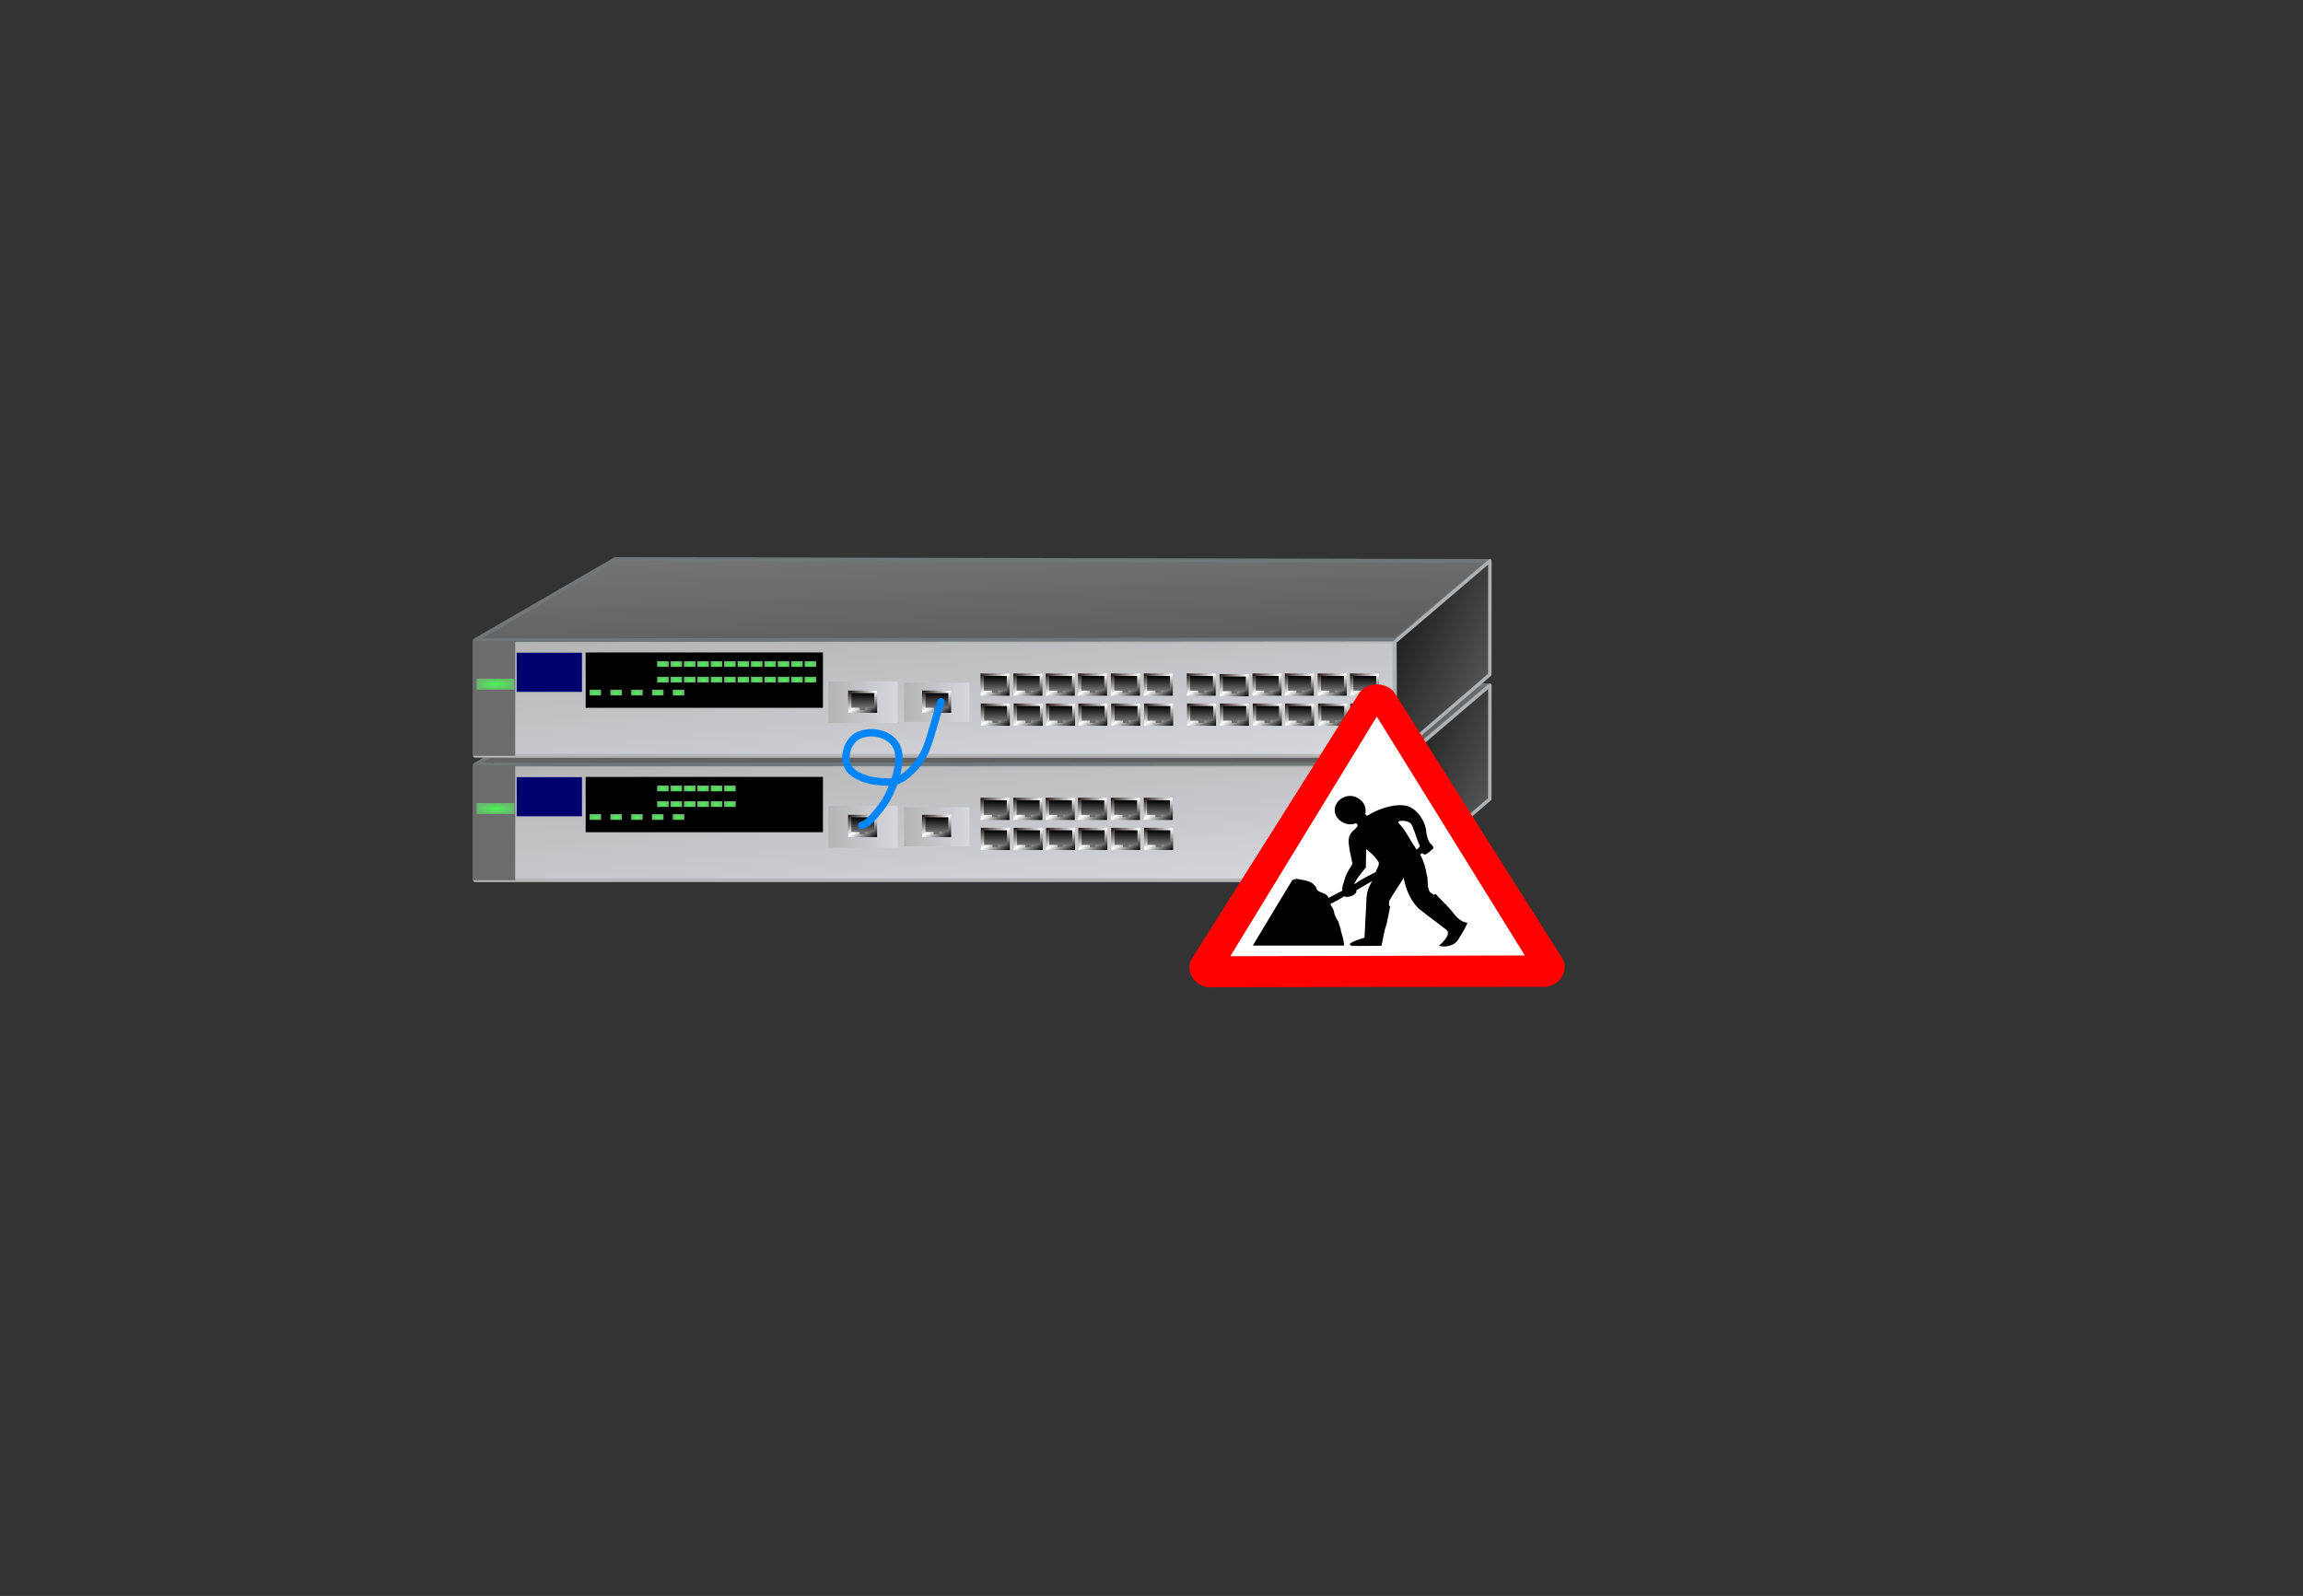 <?xml version="1.0"?><svg width="311.811" height="216.142" xmlns="http://www.w3.org/2000/svg" xmlns:xlink="http://www.w3.org/1999/xlink">
 <rect width="100%" height="100%" fill="#333333" stroke="none"/>
 <title>cisco_3750_stack_service_warning2_ring</title>
 <defs>
  <radialGradient xlink:href="#linearGradient14160" r="2.007" id="radialGradient36039" gradientUnits="userSpaceOnUse" gradientTransform="matrix(1.27, 0, 0, 0.371, 151.039, 55.578)" fy="99.988" fx="-66.099" cy="99.988" cx="-66.099"/>
  <linearGradient y2="0.008" y1="0.847" xlink:href="#linearGradient11442" x2="1.024" x1="1.011" id="linearGradient36037"/>
  <linearGradient y2="1.009" y1="-0.001" xlink:href="#linearGradient10810" x2="0.985" x1="-0.011" id="linearGradient36035"/>
  <linearGradient y2="0.5" y1="0.5" xlink:href="#linearGradient12759" x2="1" x1="0" id="linearGradient36033"/>
  <linearGradient y2="0.008" y1="0.847" xlink:href="#linearGradient11442" x2="1.024" x1="1.011" id="linearGradient36031"/>
  <linearGradient y2="1.009" y1="-0.001" xlink:href="#linearGradient10810" x2="0.985" x1="-0.011" id="linearGradient36029"/>
  <linearGradient y2="0.5" y1="0.5" xlink:href="#linearGradient12759" x2="1" x1="0" id="linearGradient36027"/>
  <radialGradient xlink:href="#linearGradient14160" r="2.007" id="radialGradient36025" gradientUnits="userSpaceOnUse" gradientTransform="matrix(0.389, 0, 0, 0.195, 109.151, 74.336)" fy="99.988" fx="-66.099" cy="99.988" cx="-66.099"/>
  <radialGradient xlink:href="#linearGradient14160" r="2.007" id="radialGradient36023" gradientUnits="userSpaceOnUse" gradientTransform="matrix(0.389, 0, 0, 0.195, 111.966, 74.336)" fy="99.988" fx="-66.099" cy="99.988" cx="-66.099"/>
  <radialGradient xlink:href="#linearGradient14160" r="2.007" id="radialGradient36021" gradientUnits="userSpaceOnUse" gradientTransform="matrix(0.389, 0, 0, 0.195, 117.597, 74.336)" fy="99.988" fx="-66.099" cy="99.988" cx="-66.099"/>
  <radialGradient xlink:href="#linearGradient14160" r="2.007" id="radialGradient36019" gradientUnits="userSpaceOnUse" gradientTransform="matrix(0.389, 0, 0, 0.195, 114.781, 74.336)" fy="99.988" fx="-66.099" cy="99.988" cx="-66.099"/>
  <radialGradient xlink:href="#linearGradient14160" r="2.007" id="radialGradient36017" gradientUnits="userSpaceOnUse" gradientTransform="matrix(0.389, 0, 0, 0.195, 106.336, 74.336)" fy="99.988" fx="-66.099" cy="99.988" cx="-66.099"/>
  <radialGradient xlink:href="#linearGradient14160" r="2.007" id="radialGradient36015" gradientUnits="userSpaceOnUse" gradientTransform="matrix(0.389, 0, 0, 0.195, 122.743, 72.586)" fy="99.988" fx="-66.099" cy="99.988" cx="-66.099"/>
  <radialGradient xlink:href="#linearGradient14160" r="2.007" id="radialGradient36013" gradientUnits="userSpaceOnUse" gradientTransform="matrix(0.389, 0, 0, 0.195, 120.928, 72.586)" fy="99.988" fx="-66.099" cy="99.988" cx="-66.099"/>
  <radialGradient xlink:href="#linearGradient14160" r="2.007" id="radialGradient36011" gradientUnits="userSpaceOnUse" gradientTransform="matrix(0.389, 0, 0, 0.195, 124.558, 72.586)" fy="99.988" fx="-66.099" cy="99.988" cx="-66.099"/>
  <radialGradient xlink:href="#linearGradient14160" r="2.007" id="radialGradient36009" gradientUnits="userSpaceOnUse" gradientTransform="matrix(0.389, 0, 0, 0.195, 126.374, 72.586)" fy="99.988" fx="-66.099" cy="99.988" cx="-66.099"/>
  <radialGradient xlink:href="#linearGradient14160" r="2.007" id="radialGradient36007" gradientUnits="userSpaceOnUse" gradientTransform="matrix(0.389, 0, 0, 0.195, 115.483, 72.586)" fy="99.988" fx="-66.099" cy="99.988" cx="-66.099"/>
  <radialGradient xlink:href="#linearGradient14160" r="2.007" id="radialGradient36005" gradientUnits="userSpaceOnUse" gradientTransform="matrix(0.389, 0, 0, 0.195, 130.004, 72.586)" fy="99.988" fx="-66.099" cy="99.988" cx="-66.099"/>
  <radialGradient xlink:href="#linearGradient14160" r="2.007" id="radialGradient36003" gradientUnits="userSpaceOnUse" gradientTransform="matrix(0.389, 0, 0, 0.195, 119.113, 72.586)" fy="99.988" fx="-66.099" cy="99.988" cx="-66.099"/>
  <radialGradient xlink:href="#linearGradient14160" r="2.007" id="radialGradient36001" gradientUnits="userSpaceOnUse" gradientTransform="matrix(0.389, 0, 0, 0.195, 131.819, 72.586)" fy="99.988" fx="-66.099" cy="99.988" cx="-66.099"/>
  <radialGradient xlink:href="#linearGradient14160" r="2.007" id="radialGradient35999" gradientUnits="userSpaceOnUse" gradientTransform="matrix(0.389, 0, 0, 0.195, 135.45, 72.586)" fy="99.988" fx="-66.099" cy="99.988" cx="-66.099"/>
  <radialGradient xlink:href="#linearGradient14160" r="2.007" id="radialGradient35997" gradientUnits="userSpaceOnUse" gradientTransform="matrix(0.389, 0, 0, 0.195, 133.635, 72.586)" fy="99.988" fx="-66.099" cy="99.988" cx="-66.099"/>
  <radialGradient xlink:href="#linearGradient14160" r="2.007" id="radialGradient35995" gradientUnits="userSpaceOnUse" gradientTransform="matrix(0.389, 0, 0, 0.195, 128.189, 72.586)" fy="99.988" fx="-66.099" cy="99.988" cx="-66.099"/>
  <radialGradient xlink:href="#linearGradient14160" r="2.007" id="radialGradient35993" gradientUnits="userSpaceOnUse" gradientTransform="matrix(0.389, 0, 0, 0.195, 117.298, 72.586)" fy="99.988" fx="-66.099" cy="99.988" cx="-66.099"/>
  <linearGradient y2="0.85" y1="0.087" xlink:href="#linearGradient41493" x2="0.97" x1="0.125" id="linearGradient35991"/>
  <linearGradient y2="0.919" y1="-0.622" xlink:href="#linearGradient21825" x2="0.815" x1="0.007" id="linearGradient35989"/>
  <radialGradient xlink:href="#linearGradient14160" r="2.007" id="radialGradient35987" gradientUnits="userSpaceOnUse" gradientTransform="matrix(0.389, 0, 0, 0.195, 122.738, 70.47)" fy="99.988" fx="-66.099" cy="99.988" cx="-66.099"/>
  <radialGradient xlink:href="#linearGradient14160" r="2.007" id="radialGradient35985" gradientUnits="userSpaceOnUse" gradientTransform="matrix(0.389, 0, 0, 0.195, 120.923, 70.47)" fy="99.988" fx="-66.099" cy="99.988" cx="-66.099"/>
  <radialGradient xlink:href="#linearGradient14160" r="2.007" id="radialGradient35983" gradientUnits="userSpaceOnUse" gradientTransform="matrix(0.389, 0, 0, 0.195, 124.553, 70.47)" fy="99.988" fx="-66.099" cy="99.988" cx="-66.099"/>
  <radialGradient xlink:href="#linearGradient14160" r="2.007" id="radialGradient35981" gradientUnits="userSpaceOnUse" gradientTransform="matrix(0.389, 0, 0, 0.195, 126.369, 70.47)" fy="99.988" fx="-66.099" cy="99.988" cx="-66.099"/>
  <radialGradient xlink:href="#linearGradient14160" r="2.007" id="radialGradient35979" gradientUnits="userSpaceOnUse" gradientTransform="matrix(0.389, 0, 0, 0.195, 115.477, 70.47)" fy="99.988" fx="-66.099" cy="99.988" cx="-66.099"/>
  <radialGradient xlink:href="#linearGradient14160" r="2.007" id="radialGradient35977" gradientUnits="userSpaceOnUse" gradientTransform="matrix(0.389, 0, 0, 0.195, 129.999, 70.47)" fy="99.988" fx="-66.099" cy="99.988" cx="-66.099"/>
  <radialGradient xlink:href="#linearGradient14160" r="2.007" id="radialGradient35975" gradientUnits="userSpaceOnUse" gradientTransform="matrix(0.389, 0, 0, 0.195, 119.108, 70.47)" fy="99.988" fx="-66.099" cy="99.988" cx="-66.099"/>
  <radialGradient xlink:href="#linearGradient14160" r="2.007" id="radialGradient35973" gradientUnits="userSpaceOnUse" gradientTransform="matrix(0.389, 0, 0, 0.195, 131.814, 70.47)" fy="99.988" fx="-66.099" cy="99.988" cx="-66.099"/>
  <radialGradient xlink:href="#linearGradient14160" r="2.007" id="radialGradient35971" gradientUnits="userSpaceOnUse" gradientTransform="matrix(0.389, 0, 0, 0.195, 135.445, 70.47)" fy="99.988" fx="-66.099" cy="99.988" cx="-66.099"/>
  <radialGradient xlink:href="#linearGradient14160" r="2.007" id="radialGradient35969" gradientUnits="userSpaceOnUse" gradientTransform="matrix(0.389, 0, 0, 0.195, 133.629, 70.47)" fy="99.988" fx="-66.099" cy="99.988" cx="-66.099"/>
  <radialGradient xlink:href="#linearGradient14160" r="2.007" id="radialGradient35967" gradientUnits="userSpaceOnUse" gradientTransform="matrix(0.389, 0, 0, 0.195, 128.184, 70.47)" fy="99.988" fx="-66.099" cy="99.988" cx="-66.099"/>
  <radialGradient xlink:href="#linearGradient14160" r="2.007" id="radialGradient35965" gradientUnits="userSpaceOnUse" gradientTransform="matrix(0.389, 0, 0, 0.195, 117.293, 70.47)" fy="99.988" fx="-66.099" cy="99.988" cx="-66.099"/>
  <linearGradient y2="0.008" y1="0.847" xlink:href="#linearGradient11442" x2="1.024" x1="1.011" id="linearGradient35963"/>
  <linearGradient y2="1.009" y1="-0.001" xlink:href="#linearGradient10810" x2="0.985" x1="-0.011" id="linearGradient35961"/>
  <linearGradient y2="0.008" y1="0.847" xlink:href="#linearGradient11442" x2="1.024" x1="1.011" id="linearGradient35959"/>
  <linearGradient y2="1.009" y1="-0.001" xlink:href="#linearGradient10810" x2="0.985" x1="-0.011" id="linearGradient35957"/>
  <linearGradient y2="0.008" y1="0.847" xlink:href="#linearGradient11442" x2="1.024" x1="1.011" id="linearGradient35955"/>
  <linearGradient y2="1.009" y1="-0.001" xlink:href="#linearGradient10810" x2="0.985" x1="-0.011" id="linearGradient35953"/>
  <linearGradient y2="0.008" y1="0.847" xlink:href="#linearGradient11442" x2="1.024" x1="1.011" id="linearGradient35951"/>
  <linearGradient y2="1.009" y1="-0.001" xlink:href="#linearGradient10810" x2="0.985" x1="-0.011" id="linearGradient35949"/>
  <linearGradient y2="0.008" y1="0.847" xlink:href="#linearGradient11442" x2="1.024" x1="1.011" id="linearGradient35947"/>
  <linearGradient y2="1.009" y1="-0.001" xlink:href="#linearGradient10810" x2="0.985" x1="-0.011" id="linearGradient35945"/>
  <linearGradient y2="0.008" y1="0.847" xlink:href="#linearGradient11442" x2="1.024" x1="1.011" id="linearGradient35943"/>
  <linearGradient y2="1.009" y1="-0.001" xlink:href="#linearGradient10810" x2="0.985" x1="-0.011" id="linearGradient35941"/>
  <linearGradient y2="0.008" y1="0.847" xlink:href="#linearGradient11442" x2="1.024" x1="1.011" id="linearGradient35939"/>
  <linearGradient y2="1.009" y1="-0.001" xlink:href="#linearGradient10810" x2="0.985" x1="-0.011" id="linearGradient35937"/>
  <linearGradient y2="0.008" y1="0.847" xlink:href="#linearGradient11442" x2="1.024" x1="1.011" id="linearGradient35935"/>
  <linearGradient y2="1.009" y1="-0.001" xlink:href="#linearGradient10810" x2="0.985" x1="-0.011" id="linearGradient35933"/>
  <linearGradient y2="0.008" y1="0.847" xlink:href="#linearGradient11442" x2="1.024" x1="1.011" id="linearGradient35931"/>
  <linearGradient y2="1.009" y1="-0.001" xlink:href="#linearGradient10810" x2="0.985" x1="-0.011" id="linearGradient35929"/>
  <linearGradient y2="0.008" y1="0.847" xlink:href="#linearGradient11442" x2="1.024" x1="1.011" id="linearGradient35927"/>
  <linearGradient y2="1.009" y1="-0.001" xlink:href="#linearGradient10810" x2="0.985" x1="-0.011" id="linearGradient35925"/>
  <linearGradient y2="0.008" y1="0.847" xlink:href="#linearGradient11442" x2="1.024" x1="1.011" id="linearGradient35923"/>
  <linearGradient y2="1.009" y1="-0.001" xlink:href="#linearGradient10810" x2="0.985" x1="-0.011" id="linearGradient35921"/>
  <linearGradient y2="0.008" y1="0.847" xlink:href="#linearGradient11442" x2="1.024" x1="1.011" id="linearGradient35919"/>
  <linearGradient y2="1.009" y1="-0.001" xlink:href="#linearGradient10810" x2="0.985" x1="-0.011" id="linearGradient35917"/>
  <linearGradient y2="0.008" y1="0.847" xlink:href="#linearGradient11442" x2="1.024" x1="1.011" id="linearGradient35915"/>
  <linearGradient y2="1.009" y1="-0.001" xlink:href="#linearGradient10810" x2="0.985" x1="-0.011" id="linearGradient35913"/>
  <linearGradient y2="0.008" y1="0.847" xlink:href="#linearGradient11442" x2="1.024" x1="1.011" id="linearGradient35911"/>
  <linearGradient y2="1.009" y1="-0.001" xlink:href="#linearGradient10810" x2="0.985" x1="-0.011" id="linearGradient35909"/>
  <linearGradient y2="0.008" y1="0.847" xlink:href="#linearGradient11442" x2="1.024" x1="1.011" id="linearGradient35907"/>
  <linearGradient y2="1.009" y1="-0.001" xlink:href="#linearGradient10810" x2="0.985" x1="-0.011" id="linearGradient35905"/>
  <linearGradient y2="0.008" y1="0.847" xlink:href="#linearGradient11442" x2="1.024" x1="1.011" id="linearGradient35903"/>
  <linearGradient y2="1.009" y1="-0.001" xlink:href="#linearGradient10810" x2="0.985" x1="-0.011" id="linearGradient35901"/>
  <linearGradient y2="0.008" y1="0.847" xlink:href="#linearGradient11442" x2="1.024" x1="1.011" id="linearGradient35899"/>
  <linearGradient y2="1.009" y1="-0.001" xlink:href="#linearGradient10810" x2="0.985" x1="-0.011" id="linearGradient35897"/>
  <linearGradient y2="0.008" y1="0.847" xlink:href="#linearGradient11442" x2="1.024" x1="1.011" id="linearGradient35895"/>
  <linearGradient y2="1.009" y1="-0.001" xlink:href="#linearGradient10810" x2="0.985" x1="-0.011" id="linearGradient35893"/>
  <linearGradient y2="0.008" y1="0.847" xlink:href="#linearGradient11442" x2="1.024" x1="1.011" id="linearGradient35891"/>
  <linearGradient y2="1.009" y1="-0.001" xlink:href="#linearGradient10810" x2="0.985" x1="-0.011" id="linearGradient35889"/>
  <linearGradient y2="0.008" y1="0.847" xlink:href="#linearGradient11442" x2="1.024" x1="1.011" id="linearGradient35887"/>
  <linearGradient y2="1.009" y1="-0.001" xlink:href="#linearGradient10810" x2="0.985" x1="-0.011" id="linearGradient35885"/>
  <linearGradient y2="0.008" y1="0.847" xlink:href="#linearGradient11442" x2="1.024" x1="1.011" id="linearGradient35883"/>
  <linearGradient y2="1.009" y1="-0.001" xlink:href="#linearGradient10810" x2="0.985" x1="-0.011" id="linearGradient35881"/>
  <linearGradient y2="0.008" y1="0.847" xlink:href="#linearGradient11442" x2="1.024" x1="1.011" id="linearGradient35879"/>
  <linearGradient y2="1.009" y1="-0.001" xlink:href="#linearGradient10810" x2="0.985" x1="-0.011" id="linearGradient35877"/>
  <linearGradient y2="0.008" y1="0.847" xlink:href="#linearGradient11442" x2="1.024" x1="1.011" id="linearGradient35875"/>
  <linearGradient y2="1.009" y1="-0.001" xlink:href="#linearGradient10810" x2="0.985" x1="-0.011" id="linearGradient35873"/>
  <linearGradient y2="0.008" y1="0.847" xlink:href="#linearGradient11442" x2="1.024" x1="1.011" id="linearGradient35871"/>
  <linearGradient y2="1.009" y1="-0.001" xlink:href="#linearGradient10810" x2="0.985" x1="-0.011" id="linearGradient35869"/>
  <linearGradient y2="1.093" y1="0.001" xlink:href="#linearGradient12759" x2="0.897" x1="0.005" id="linearGradient35867"/>
  <radialGradient xlink:href="#linearGradient14160" r="2.007" id="radialGradient36381" gradientUnits="userSpaceOnUse" gradientTransform="matrix(1.27, 0, 0, 0.371, 151.039, 72.428)" fy="99.988" fx="-66.099" cy="99.988" cx="-66.099"/>
  <linearGradient y2="0.008" y1="0.847" xlink:href="#linearGradient11442" x2="1.024" x1="1.011" id="linearGradient36379"/>
  <linearGradient y2="1.009" y1="-0.001" xlink:href="#linearGradient10810" x2="0.985" x1="-0.011" id="linearGradient36377"/>
  <linearGradient y2="0.5" y1="0.5" xlink:href="#linearGradient12759" x2="1" x1="-0" id="linearGradient36375"/>
  <linearGradient y2="0.008" y1="0.847" xlink:href="#linearGradient11442" x2="1.024" x1="1.011" id="linearGradient36373"/>
  <linearGradient y2="1.009" y1="-0.001" xlink:href="#linearGradient10810" x2="0.985" x1="-0.011" id="linearGradient36371"/>
  <linearGradient y2="0.5" y1="0.5" xlink:href="#linearGradient12759" x2="1" x1="0" id="linearGradient36369"/>
  <radialGradient xlink:href="#linearGradient14160" r="2.007" id="radialGradient36367" gradientUnits="userSpaceOnUse" gradientTransform="matrix(0.389, 0, 0, 0.195, 109.151, 91.187)" fy="99.988" fx="-66.099" cy="99.988" cx="-66.099"/>
  <radialGradient xlink:href="#linearGradient14160" r="2.007" id="radialGradient36365" gradientUnits="userSpaceOnUse" gradientTransform="matrix(0.389, 0, 0, 0.195, 111.966, 91.187)" fy="99.988" fx="-66.099" cy="99.988" cx="-66.099"/>
  <radialGradient xlink:href="#linearGradient14160" r="2.007" id="radialGradient36363" gradientUnits="userSpaceOnUse" gradientTransform="matrix(0.389, 0, 0, 0.195, 117.596, 91.187)" fy="99.988" fx="-66.099" cy="99.988" cx="-66.099"/>
  <radialGradient xlink:href="#linearGradient14160" r="2.007" id="radialGradient36361" gradientUnits="userSpaceOnUse" gradientTransform="matrix(0.389, 0, 0, 0.195, 114.781, 91.187)" fy="99.988" fx="-66.099" cy="99.988" cx="-66.099"/>
  <radialGradient xlink:href="#linearGradient14160" r="2.007" id="radialGradient36359" gradientUnits="userSpaceOnUse" gradientTransform="matrix(0.389, 0, 0, 0.195, 106.335, 91.187)" fy="99.988" fx="-66.099" cy="99.988" cx="-66.099"/>
  <radialGradient xlink:href="#linearGradient14160" r="2.007" id="radialGradient36357" gradientUnits="userSpaceOnUse" gradientTransform="matrix(0.389, 0, 0, 0.195, 122.743, 89.437)" fy="99.988" fx="-66.099" cy="99.988" cx="-66.099"/>
  <radialGradient xlink:href="#linearGradient14160" r="2.007" id="radialGradient36355" gradientUnits="userSpaceOnUse" gradientTransform="matrix(0.389, 0, 0, 0.195, 120.928, 89.437)" fy="99.988" fx="-66.099" cy="99.988" cx="-66.099"/>
  <radialGradient xlink:href="#linearGradient14160" r="2.007" id="radialGradient36353" gradientUnits="userSpaceOnUse" gradientTransform="matrix(0.389, 0, 0, 0.195, 124.558, 89.437)" fy="99.988" fx="-66.099" cy="99.988" cx="-66.099"/>
  <radialGradient xlink:href="#linearGradient14160" r="2.007" id="radialGradient36351" gradientUnits="userSpaceOnUse" gradientTransform="matrix(0.389, 0, 0, 0.195, 115.482, 89.437)" fy="99.988" fx="-66.099" cy="99.988" cx="-66.099"/>
  <radialGradient xlink:href="#linearGradient14160" r="2.007" id="radialGradient36349" gradientUnits="userSpaceOnUse" gradientTransform="matrix(0.389, 0, 0, 0.195, 119.113, 89.437)" fy="99.988" fx="-66.099" cy="99.988" cx="-66.099"/>
  <radialGradient xlink:href="#linearGradient14160" r="2.007" id="radialGradient36347" gradientUnits="userSpaceOnUse" gradientTransform="matrix(0.389, 0, 0, 0.195, 117.297, 89.437)" fy="99.988" fx="-66.099" cy="99.988" cx="-66.099"/>
  <linearGradient y2="0.85" y1="0.087" xlink:href="#linearGradient41493" x2="0.97" x1="0.125" id="linearGradient36345"/>
  <linearGradient y2="0.919" y1="-0.621" xlink:href="#linearGradient21825" x2="0.815" x1="0.007" id="linearGradient36343"/>
  <radialGradient xlink:href="#linearGradient14160" r="2.007" id="radialGradient36341" gradientUnits="userSpaceOnUse" gradientTransform="matrix(0.389, 0, 0, 0.195, 122.738, 87.32)" fy="99.988" fx="-66.099" cy="99.988" cx="-66.099"/>
  <radialGradient xlink:href="#linearGradient14160" r="2.007" id="radialGradient36339" gradientUnits="userSpaceOnUse" gradientTransform="matrix(0.389, 0, 0, 0.195, 120.923, 87.32)" fy="99.988" fx="-66.099" cy="99.988" cx="-66.099"/>
  <radialGradient xlink:href="#linearGradient14160" r="2.007" id="radialGradient36337" gradientUnits="userSpaceOnUse" gradientTransform="matrix(0.389, 0, 0, 0.195, 124.553, 87.32)" fy="99.988" fx="-66.099" cy="99.988" cx="-66.099"/>
  <radialGradient xlink:href="#linearGradient14160" r="2.007" id="radialGradient36335" gradientUnits="userSpaceOnUse" gradientTransform="matrix(0.389, 0, 0, 0.195, 115.477, 87.32)" fy="99.988" fx="-66.099" cy="99.988" cx="-66.099"/>
  <radialGradient xlink:href="#linearGradient14160" r="2.007" id="radialGradient36333" gradientUnits="userSpaceOnUse" gradientTransform="matrix(0.389, 0, 0, 0.195, 119.107, 87.32)" fy="99.988" fx="-66.099" cy="99.988" cx="-66.099"/>
  <radialGradient xlink:href="#linearGradient14160" r="2.007" id="radialGradient36331" gradientUnits="userSpaceOnUse" gradientTransform="matrix(0.389, 0, 0, 0.195, 117.292, 87.32)" fy="99.988" fx="-66.099" cy="99.988" cx="-66.099"/>
  <linearGradient y2="0.008" y1="0.847" xlink:href="#linearGradient11442" x2="1.024" x1="1.011" id="linearGradient36329"/>
  <linearGradient y2="1.009" y1="-0.001" xlink:href="#linearGradient10810" x2="0.985" x1="-0.011" id="linearGradient36327"/>
  <linearGradient y2="0.008" y1="0.847" xlink:href="#linearGradient11442" x2="1.024" x1="1.011" id="linearGradient36325"/>
  <linearGradient y2="1.009" y1="-0.001" xlink:href="#linearGradient10810" x2="0.985" x1="-0.011" id="linearGradient36323"/>
  <linearGradient y2="0.008" y1="0.847" xlink:href="#linearGradient11442" x2="1.024" x1="1.011" id="linearGradient36321"/>
  <linearGradient y2="1.009" y1="-0.001" xlink:href="#linearGradient10810" x2="0.985" x1="-0.011" id="linearGradient36319"/>
  <linearGradient y2="0.008" y1="0.847" xlink:href="#linearGradient11442" x2="1.024" x1="1.011" id="linearGradient36317"/>
  <linearGradient y2="1.009" y1="-0.001" xlink:href="#linearGradient10810" x2="0.985" x1="-0.011" id="linearGradient36315"/>
  <linearGradient y2="0.008" y1="0.847" xlink:href="#linearGradient11442" x2="1.024" x1="1.011" id="linearGradient36313"/>
  <linearGradient y2="1.009" y1="-0.001" xlink:href="#linearGradient10810" x2="0.985" x1="-0.011" id="linearGradient36311"/>
  <linearGradient y2="0.008" y1="0.847" xlink:href="#linearGradient11442" x2="1.024" x1="1.011" id="linearGradient36309"/>
  <linearGradient y2="1.009" y1="-0.001" xlink:href="#linearGradient10810" x2="0.985" x1="-0.011" id="linearGradient36307"/>
  <linearGradient y2="0.008" y1="0.847" xlink:href="#linearGradient11442" x2="1.024" x1="1.011" id="linearGradient36305"/>
  <linearGradient y2="1.009" y1="-0.001" xlink:href="#linearGradient10810" x2="0.985" x1="-0.011" id="linearGradient36303"/>
  <linearGradient y2="0.008" y1="0.847" xlink:href="#linearGradient11442" x2="1.024" x1="1.011" id="linearGradient36301"/>
  <linearGradient y2="1.009" y1="-0.001" xlink:href="#linearGradient10810" x2="0.985" x1="-0.011" id="linearGradient36299"/>
  <linearGradient y2="0.008" y1="0.847" xlink:href="#linearGradient11442" x2="1.024" x1="1.011" id="linearGradient36297"/>
  <linearGradient y2="1.009" y1="-0.001" xlink:href="#linearGradient10810" x2="0.985" x1="-0.011" id="linearGradient36295"/>
  <linearGradient y2="0.008" y1="0.847" xlink:href="#linearGradient11442" x2="1.024" x1="1.011" id="linearGradient36293"/>
  <linearGradient y2="1.009" y1="-0.001" xlink:href="#linearGradient10810" x2="0.985" x1="-0.011" id="linearGradient36291"/>
  <linearGradient y2="0.008" y1="0.847" xlink:href="#linearGradient11442" x2="1.024" x1="1.011" id="linearGradient36289"/>
  <linearGradient y2="1.009" y1="-0.001" xlink:href="#linearGradient10810" x2="0.985" x1="-0.011" id="linearGradient36287"/>
  <linearGradient y2="0.008" y1="0.847" xlink:href="#linearGradient11442" x2="1.024" x1="1.011" id="linearGradient36285"/>
  <linearGradient y2="1.009" y1="-0.001" xlink:href="#linearGradient10810" x2="0.985" x1="-0.011" id="linearGradient36283"/>
  <linearGradient y2="1.093" y1="0.001" xlink:href="#linearGradient12759" x2="0.897" x1="0.005" id="linearGradient36281"/>
  <linearGradient id="linearGradient21825">
   <stop stop-color="#808080" offset="0" id="stop21827"/>
   <stop stop-color="#5e5e5e" offset="1" id="stop21829"/>
  </linearGradient>
  <linearGradient id="linearGradient12759">
   <stop stop-color="#b4b4b4" offset="0" id="stop12761"/>
   <stop stop-color="#d7d8de" offset="1" id="stop12763"/>
  </linearGradient>
  <linearGradient id="linearGradient41493">
   <stop stop-color="#181818" offset="0" id="stop41495"/>
   <stop stop-color="#5e5e5e" offset="1" id="stop41497"/>
  </linearGradient>
  <linearGradient id="linearGradient14160">
   <stop stop-color="#4af853" offset="0" id="stop14161"/>
   <stop stop-color="#68b96d" offset="1" id="stop14162"/>
  </linearGradient>
  <linearGradient id="linearGradient11442">
   <stop stop-color="#6e6e6e" offset="0" id="stop11443"/>
   <stop stop-color="#000000" offset="1" id="stop11444"/>
  </linearGradient>
  <linearGradient id="linearGradient10810">
   <stop stop-color="#0e0000" offset="0" id="stop10811"/>
   <stop stop-color="#ffffff" offset="0.5" id="stop10814"/>
   <stop stop-color="#000000" offset="1" id="stop10812"/>
  </linearGradient>
  <symbol width="513.389" id="svg_38" height="450.65">

   <g transform="translate(-17.467, -283.278)" id="svg_33">
    <path fill="#ff0000" fill-rule="evenodd" stroke-width="3pt" id="svg_36" d="m43.764,733.927c-19.081,-1.562 -32.074,-23.738 -23.713,-41.084c34.582,-60.038 192.417,-331.192 230.336,-397.697c10.894,-15.744 36.595,-15.908 47.436,0.006c34.704,59.968 191.87,330.888 230.506,396.979c8.188,17.306 -4.521,39.646 -23.723,41.078c-69.286,0.071 -384.287,0.304 -460.842,0.718z"/>
    <path fill="#ffffff" fill-rule="evenodd" stroke-width="3pt" id="svg_35" d="m73.551,687.681l402.728,-1.165l-202.405,-355.553l-200.323,356.718z"/>
    <path stroke-width="3pt" id="svg_34" d="m237.201,449.103c-11.238,0 -20.884,9.9 -20.884,21.138c0,11.238 10.155,21.107 21.393,21.107c3.024,0 5.348,-0.5 7.929,-1.684c0.529,0.598 1.628,2.053 2.073,2.734c-0.168,2.036 -0.941,3.471 -4.028,6.428c-10.694,9.404 -8.674,18.493 -7.183,29.29c0.982,8.192 3.066,14.02 3.955,22.223c-4.999,9.721 -8.817,13.694 -11.908,28.273c-1.467,4.009 -2.111,6.389 -1.829,11.567c-5.911,3.619 -12.948,7.15 -18.873,10.749c-3.536,-9.819 -14.871,-6.055 -16.875,-15.281c-4.481,-8.788 -11.847,-10.698 -25.438,-12.781c-2.456,-1.045 -4.289,0.702 -7.156,1.406c-18.284,32.358 -35.975,65.046 -54.031,97.531l124.688,0c0.009,-8.23 -2.356,-13.508 -4.312,-22.469c-0.18,-3.725 -1.67,-5.063 -3.406,-13.188c-2.252,-3.948 -5.65,-9.837 -5.812,-14.031c-1.532,-7.317 -4.215,-8.069 -5.125,-12.219c5.037,-2.842 13.884,-7.638 18.656,-11.312c6.215,2.516 15.225,-1.503 16.969,-6.812c-0.451,-4.479 0.321,0.097 0.024,-2.339c4.214,-2.706 16.361,-10.426 21.271,-13.499c-6.549,13.677 -7.461,15.047 -8.17,40.463c-0.546,14.561 -1.652,29.09 -2.062,43.656c-6.708,2.276 -14.234,4.574 -19.656,8.608c-1.673,5.682 7.239,2.789 10.125,3.798c10.605,-0.026 22.162,-0.292 32.767,-0.375c2.292,-10.086 3.215,-21.342 6.789,-31.505c1.621,-9.363 3.748,-18.442 5.163,-27.839c-0.718,0.117 -0.839,0.177 -1.69,0.261c0.087,-3.072 -0.025,-5.58 0.37,-7.784c3.435,-7.26 16.603,-28.24 19.663,-34.165c2.785,16.162 8.773,32.716 19.875,45c12.439,11.144 25.751,21.347 38.438,32.188c5.578,4.781 -0.315,12.308 -3.344,16.688c-1.845,2.747 -4.663,4.706 -6.656,7.281c9.654,2.808 21.815,-0.382 26.625,-9.969c4.386,-7.937 9.289,-15.715 12.312,-24.312c-13.907,-2.13 -19.099,-16.299 -27.938,-25.25c-1.616,-2.111 -14.094,-15.59 -15.438,-17.656c-1.407,0.537 -1.705,0.714 -2.625,1.406c-1.977,-1.706 -3.477,-2.694 -5.438,-4.406c-4.578,-7.872 -1.574,-17.693 -4.344,-26.219c-1.622,-10.149 -3.973,-20.132 -8.844,-29.281c2.097,-1.487 2.384,-3.569 5.105,-0.626c1.645,2.616 10.378,-6.045 12.655,-8.61c1.067,-4.035 -3.334,-5.848 -5.448,-9.577c-2.945,-6.702 -3.936,-12.362 -4.516,-19.748c-2.504,-12.261 -10.064,-25.909 -21.609,-32.252c-4.9,-2.536 -10.624,-3.087 -16.062,-2.844c-14.537,1.188 -28.836,6.708 -40.848,14.644c-2.665,1.767 -2.85,1.151 -4.513,-1.607c0.839,-2.229 0.58,-3.141 0.58,-5.662c0,-11.238 -10.124,-21.138 -21.362,-21.138zm70.237,37.076c6.122,-0.198 13.236,1.353 15.031,8.156c4.1,9.663 6.175,19.96 10.375,29.625c-1.021,1.374 -5.219,8.319 -6.25,2c-7.962,-11.617 -12.627,-25.39 -22.438,-35.75c-2.697,-2.461 1.106,-4.452 3.281,-4.031zm-48.188,41.969c6.347,5.259 11.914,10.971 16.281,17.969c3.696,4.792 -2.392,11.61 -2.875,16.031c-6.548,4.221 -18.598,9.791 -27.969,17.375c-0.931,0.245 -3.224,1.896 -0.031,-2.75c3.073,-7.004 10.639,-16.316 14.274,-21.118c-0.087,-6.389 0.343,-21.118 0.32,-27.507z"/>
   </g>
  </symbol>
 </defs>
 <g>
  <title>Layer 1</title>
  <g id="layer1">
   <g id="g37147">
    <g id="g35563">
     <path fill="url(#linearGradient36281)" stroke="#b5b5b5" stroke-width="0.5" stroke-linejoin="round" stroke-miterlimit="4" id="path34935" d="m64.305,103.702l124.5,0l0,15.511l-124.5,0l0,-15.511z"/>
     <rect fill="#000000" fill-rule="evenodd" stroke-linecap="round" stroke-linejoin="round" stroke-miterlimit="4" y="105.215" x="79.294" width="32.127" id="rect34937" height="7.493"/>
     <g transform="matrix(0.611, 0, 0, 0.579, -96.685, 858.2)" id="g34939">
      <rect fill="url(#linearGradient36283)" stroke-width="0.301" stroke-miterlimit="4" y="-1295.611" x="411.694" width="6.432" id="rect34941" height="5.195"/>
      <path fill="url(#linearGradient36285)" stroke-width="0.218" stroke-miterlimit="4" id="path34943" d="m412.425,-1295.037l5.087,0l0,3.423l-1.955,0l-0.011,0.547l-0.616,0l-0.655,0l0.009,-0.527l-1.858,-0.02l0,-3.423z"/>
     </g>
     <g transform="matrix(0.611, 0, 0, 0.579, -101.139, 858.2)" id="g34945">
      <rect fill="url(#linearGradient36287)" stroke-width="0.301" stroke-miterlimit="4" y="-1295.611" x="411.694" width="6.432" id="rect34947" height="5.195"/>
      <path fill="url(#linearGradient36289)" stroke-width="0.218" stroke-miterlimit="4" id="path34949" d="m412.425,-1295.037l5.087,0l0,3.423l-1.955,0l-0.011,0.547l-0.616,0l-0.655,0l0.009,-0.527l-1.858,-0.02l0,-3.423z"/>
     </g>
     <g transform="matrix(0.611, 0, 0, 0.579, -105.592, 858.2)" id="g34951">
      <rect fill="url(#linearGradient36291)" stroke-width="0.301" stroke-miterlimit="4" y="-1295.611" x="411.694" width="6.432" id="rect34953" height="5.195"/>
      <path fill="url(#linearGradient36293)" stroke-width="0.218" stroke-miterlimit="4" id="path34955" d="m412.425,-1295.037l5.087,0l0,3.423l-1.955,0l-0.011,0.547l-0.616,0l-0.655,0l0.009,-0.527l-1.858,-0.02l0,-3.423z"/>
     </g>
     <g transform="matrix(0.611, 0, 0, 0.579, -109.967, 858.2)" id="g34957">
      <rect fill="url(#linearGradient36295)" stroke-width="0.301" stroke-miterlimit="4" y="-1295.611" x="411.694" width="6.432" id="rect34959" height="5.195"/>
      <path fill="url(#linearGradient36297)" stroke-width="0.218" stroke-miterlimit="4" id="path34961" d="m412.425,-1295.037l5.087,0l0,3.423l-1.955,0l-0.011,0.547l-0.616,0l-0.655,0l0.009,-0.527l-1.858,-0.02l0,-3.423z"/>
     </g>
     <g transform="matrix(0.611, 0, 0, 0.579, -114.342, 858.2)" id="g34963">
      <rect fill="url(#linearGradient36299)" stroke-width="0.301" stroke-miterlimit="4" y="-1295.611" x="411.694" width="6.432" id="rect34965" height="5.195"/>
      <path fill="url(#linearGradient36301)" stroke-width="0.218" stroke-miterlimit="4" id="path34967" d="m412.425,-1295.037l5.087,0l0,3.423l-1.955,0l-0.011,0.547l-0.616,0l-0.655,0l0.009,-0.527l-1.858,-0.02l0,-3.423z"/>
     </g>
     <g transform="matrix(0.611, 0, 0, 0.579, -118.795, 858.2)" id="g34969">
      <rect fill="url(#linearGradient36303)" stroke-width="0.301" stroke-miterlimit="4" y="-1295.611" x="411.694" width="6.432" id="rect34971" height="5.195"/>
      <path fill="url(#linearGradient36305)" stroke-width="0.218" stroke-miterlimit="4" id="path34973" d="m412.425,-1295.037l5.087,0l0,3.423l-1.955,0l-0.011,0.547l-0.616,0l-0.655,0l0.009,-0.527l-1.858,-0.02l0,-3.423z"/>
     </g>
     <g transform="matrix(0.611, 0, 0, 0.579, -96.643, 862.27)" id="g35011">
      <rect fill="url(#linearGradient36307)" stroke-width="0.301" stroke-miterlimit="4" y="-1295.611" x="411.694" width="6.432" id="rect35013" height="5.195"/>
      <path fill="url(#linearGradient36309)" stroke-width="0.218" stroke-miterlimit="4" id="path35015" d="m412.425,-1295.037l5.087,0l0,3.423l-1.955,0l-0.011,0.547l-0.616,0l-0.655,0l0.009,-0.527l-1.858,-0.02l0,-3.423z"/>
     </g>
     <g transform="matrix(0.611, 0, 0, 0.579, -101.096, 862.27)" id="g35017">
      <rect fill="url(#linearGradient36311)" stroke-width="0.301" stroke-miterlimit="4" y="-1295.611" x="411.694" width="6.432" id="rect35019" height="5.195"/>
      <path fill="url(#linearGradient36313)" stroke-width="0.218" stroke-miterlimit="4" id="path35021" d="m412.425,-1295.037l5.087,0l0,3.423l-1.955,0l-0.011,0.547l-0.616,0l-0.655,0l0.009,-0.527l-1.858,-0.02l0,-3.423z"/>
     </g>
     <g transform="matrix(0.611, 0, 0, 0.579, -105.549, 862.27)" id="g35023">
      <rect fill="url(#linearGradient36315)" stroke-width="0.301" stroke-miterlimit="4" y="-1295.611" x="411.694" width="6.432" id="rect35025" height="5.195"/>
      <path fill="url(#linearGradient36317)" stroke-width="0.218" stroke-miterlimit="4" id="path35027" d="m412.425,-1295.037l5.087,0l0,3.423l-1.955,0l-0.011,0.547l-0.616,0l-0.655,0l0.009,-0.527l-1.858,-0.02l0,-3.423z"/>
     </g>
     <g transform="matrix(0.611, 0, 0, 0.579, -109.924, 862.27)" id="g35029">
      <rect fill="url(#linearGradient36319)" stroke-width="0.301" stroke-miterlimit="4" y="-1295.611" x="411.694" width="6.432" id="rect35031" height="5.195"/>
      <path fill="url(#linearGradient36321)" stroke-width="0.218" stroke-miterlimit="4" id="path35033" d="m412.425,-1295.037l5.087,0l0,3.423l-1.955,0l-0.011,0.547l-0.616,0l-0.655,0l0.009,-0.527l-1.858,-0.02l0,-3.423z"/>
     </g>
     <g transform="matrix(0.611, 0, 0, 0.579, -114.299, 862.27)" id="g35035">
      <rect fill="url(#linearGradient36323)" stroke-width="0.301" stroke-miterlimit="4" y="-1295.611" x="411.694" width="6.432" id="rect35037" height="5.195"/>
      <path fill="url(#linearGradient36325)" stroke-width="0.218" stroke-miterlimit="4" id="path35039" d="m412.425,-1295.037l5.087,0l0,3.423l-1.955,0l-0.011,0.547l-0.616,0l-0.655,0l0.009,-0.527l-1.858,-0.02l0,-3.423z"/>
     </g>
     <g transform="matrix(0.611, 0, 0, 0.579, -118.752, 862.27)" id="g35041">
      <rect fill="url(#linearGradient36327)" stroke-width="0.301" stroke-miterlimit="4" y="-1295.611" x="411.694" width="6.432" id="rect35043" height="5.195"/>
      <path fill="url(#linearGradient36329)" stroke-width="0.218" stroke-miterlimit="4" id="path35045" d="m412.425,-1295.037l5.087,0l0,3.423l-1.955,0l-0.011,0.547l-0.616,0l-0.655,0l0.009,-0.527l-1.858,-0.02l0,-3.423z"/>
     </g>
     <rect fill="url(#radialGradient36331)" stroke-width="0.5" stroke-miterlimit="4" y="106.39" x="90.783" width="1.562" id="rect35083" height="0.781"/>
     <rect fill="url(#radialGradient36333)" stroke-width="0.5" stroke-miterlimit="4" y="106.39" x="92.598" width="1.562" id="rect35093" height="0.781"/>
     <rect fill="url(#radialGradient36335)" stroke-width="0.5" stroke-miterlimit="4" y="106.39" x="88.968" width="1.562" id="rect35097" height="0.781"/>
     <rect fill="url(#radialGradient36337)" stroke-width="0.5" stroke-miterlimit="4" y="106.39" x="98.044" width="1.562" id="rect35101" height="0.781"/>
     <rect fill="url(#radialGradient36339)" stroke-width="0.5" stroke-miterlimit="4" y="106.39" x="94.414" width="1.562" id="rect35103" height="0.781"/>
     <rect fill="url(#radialGradient36341)" stroke-width="0.5" stroke-miterlimit="4" y="106.39" x="96.229" width="1.562" id="rect35105" height="0.781"/>
     <path fill="url(#linearGradient36343)" stroke="#737677" stroke-width="0.499" stroke-linejoin="round" stroke-miterlimit="4" id="path35107" d="m83.306,92.556l118.316,0.253l-12.631,10.65l-124.695,0.095l19.01,-10.997z"/>
     <path fill="url(#linearGradient36345)" stroke="#afb2b5" stroke-width="0.469" stroke-linejoin="round" stroke-miterlimit="4" id="path35109" d="m188.863,103.773l12.857,-10.965l-0.013,15.402l-12.788,11.001l-0.055,-15.438z"/>
     <rect fill="url(#radialGradient36347)" stroke-width="0.5" stroke-miterlimit="4" y="108.506" x="90.788" width="1.562" id="rect35111" height="0.781"/>
     <rect fill="url(#radialGradient36349)" stroke-width="0.5" stroke-miterlimit="4" y="108.506" x="92.604" width="1.562" id="rect35121" height="0.781"/>
     <rect fill="url(#radialGradient36351)" stroke-width="0.5" stroke-miterlimit="4" y="108.506" x="88.973" width="1.562" id="rect35125" height="0.781"/>
     <rect fill="url(#radialGradient36353)" stroke-width="0.5" stroke-miterlimit="4" y="108.506" x="98.049" width="1.562" id="rect35129" height="0.781"/>
     <rect fill="url(#radialGradient36355)" stroke-width="0.5" stroke-miterlimit="4" y="108.506" x="94.419" width="1.562" id="rect35131" height="0.781"/>
     <rect fill="url(#radialGradient36357)" stroke-width="0.5" stroke-miterlimit="4" y="108.506" x="96.234" width="1.562" id="rect35133" height="0.781"/>
     <rect fill="url(#radialGradient36359)" stroke-width="0.5" stroke-miterlimit="4" y="110.256" x="79.826" width="1.562" id="rect35135" height="0.781"/>
     <rect fill="url(#radialGradient36361)" stroke-width="0.5" stroke-miterlimit="4" y="110.256" x="88.272" width="1.562" id="rect35137" height="0.781"/>
     <rect fill="url(#radialGradient36363)" stroke-width="0.5" stroke-miterlimit="4" y="110.256" x="91.087" width="1.562" id="rect35139" height="0.781"/>
     <rect fill="url(#radialGradient36365)" stroke-width="0.5" stroke-miterlimit="4" y="110.256" x="85.457" width="1.562" id="rect35141" height="0.781"/>
     <rect fill="url(#radialGradient36367)" stroke-width="0.5" stroke-miterlimit="4" y="110.256" x="82.642" width="1.562" id="rect35143" height="0.781"/>
     <rect fill="url(#linearGradient36369)" fill-rule="evenodd" stroke-linecap="round" stroke-linejoin="round" stroke-miterlimit="4" y="109.315" x="122.404" width="8.839" id="rect35145" height="5.303"/>
     <g transform="matrix(0.611, 0, 0, 0.579, -126.703, 860.514)" id="g35147">
      <rect fill="url(#linearGradient36371)" stroke-width="0.301" stroke-miterlimit="4" y="-1295.611" x="411.694" width="6.432" id="rect35149" height="5.195"/>
      <path fill="url(#linearGradient36373)" stroke-width="0.218" stroke-miterlimit="4" id="path35151" d="m412.425,-1295.037l5.087,0l0,3.423l-1.955,0l-0.011,0.547l-0.616,0l-0.655,0l0.009,-0.527l-1.858,-0.02l0,-3.423z"/>
     </g>
     <rect fill="url(#linearGradient36375)" fill-rule="evenodd" stroke-linecap="round" stroke-linejoin="round" stroke-miterlimit="4" y="109.138" x="112.151" width="9.369" id="rect35153" height="5.657"/>
     <g transform="matrix(0.611, 0, 0, 0.579, -136.725, 860.514)" id="g35155">
      <rect fill="url(#linearGradient36377)" stroke-width="0.301" stroke-miterlimit="4" y="-1295.611" x="411.694" width="6.432" id="rect35157" height="5.195"/>
      <path fill="url(#linearGradient36379)" stroke-width="0.218" stroke-miterlimit="4" id="path35159" d="m412.425,-1295.037l5.087,0l0,3.423l-1.955,0l-0.011,0.547l-0.616,0l-0.655,0l0.009,-0.527l-1.858,-0.02l0,-3.423z"/>
     </g>
     <rect fill="#00006f" fill-rule="evenodd" stroke-linecap="round" stroke-linejoin="round" stroke-miterlimit="4" y="105.249" x="69.956" width="8.839" id="rect35161" height="5.303"/>
     <rect fill="#6c6c6c" fill-rule="evenodd" stroke-linecap="round" stroke-linejoin="round" stroke-miterlimit="4" y="103.658" x="64.1" width="5.657" id="rect35163" height="15.556"/>
     <rect fill="url(#radialGradient36381)" stroke-width="0.5" stroke-miterlimit="4" y="108.758" x="64.542" width="5.098" id="rect35165" height="1.488"/>
    </g>
    <g id="g35633">
     <path fill="url(#linearGradient35867)" stroke="#b5b5b5" stroke-width="0.5" stroke-linejoin="round" stroke-miterlimit="4" id="path35635" d="m64.305,86.852l124.5,0l0,15.511l-124.5,0l0,-15.511z"/>
     <rect fill="#000000" fill-rule="evenodd" stroke-linecap="round" stroke-linejoin="round" stroke-miterlimit="4" y="88.364" x="79.294" width="32.127" id="rect35637" height="7.493"/>
     <g transform="matrix(0.611, 0, 0, 0.579, -88.773, 690.722)" id="g35639">
      <rect fill="url(#linearGradient35869)" stroke-width="0.301" stroke-miterlimit="4" y="-1035.422" x="398.751" width="6.432" id="rect35641" height="5.195"/>
      <path fill="url(#linearGradient35871)" stroke-width="0.218" stroke-miterlimit="4" id="path35643" d="m399.482,-1034.848l5.087,0l0,3.423l-1.955,0l-0.011,0.547l-0.616,0l-0.655,0l0.009,-0.527l-1.858,-0.02l0,-3.423z"/>
     </g>
     <g transform="matrix(0.611, 0, 0, 0.579, -93.226, 690.722)" id="g35645">
      <rect fill="url(#linearGradient35873)" stroke-width="0.301" stroke-miterlimit="4" y="-1035.422" x="398.751" width="6.432" id="rect35647" height="5.195"/>
      <path fill="url(#linearGradient35875)" stroke-width="0.218" stroke-miterlimit="4" id="path35649" d="m399.482,-1034.848l5.087,0l0,3.423l-1.955,0l-0.011,0.547l-0.616,0l-0.655,0l0.009,-0.527l-1.858,-0.02l0,-3.423z"/>
     </g>
     <g transform="matrix(0.611, 0, 0, 0.579, -97.679, 690.722)" id="g35651">
      <rect fill="url(#linearGradient35877)" stroke-width="0.301" stroke-miterlimit="4" y="-1035.422" x="398.751" width="6.432" id="rect35653" height="5.195"/>
      <path fill="url(#linearGradient35879)" stroke-width="0.218" stroke-miterlimit="4" id="path35655" d="m399.482,-1034.848l5.087,0l0,3.423l-1.955,0l-0.011,0.547l-0.616,0l-0.655,0l0.009,-0.527l-1.858,-0.02l0,-3.423z"/>
     </g>
     <g transform="matrix(0.611, 0, 0, 0.579, -102.054, 690.722)" id="g35657">
      <rect fill="url(#linearGradient35881)" stroke-width="0.301" stroke-miterlimit="4" y="-1035.422" x="398.751" width="6.432" id="rect35659" height="5.195"/>
      <path fill="url(#linearGradient35883)" stroke-width="0.218" stroke-miterlimit="4" id="path35661" d="m399.482,-1034.848l5.087,0l0,3.423l-1.955,0l-0.011,0.547l-0.616,0l-0.655,0l0.009,-0.527l-1.858,-0.02l0,-3.423z"/>
     </g>
     <g transform="matrix(0.611, 0, 0, 0.579, -106.429, 690.722)" id="g35663">
      <rect fill="url(#linearGradient35885)" stroke-width="0.301" stroke-miterlimit="4" y="-1035.422" x="398.751" width="6.432" id="rect35665" height="5.195"/>
      <path fill="url(#linearGradient35887)" stroke-width="0.218" stroke-miterlimit="4" id="path35667" d="m399.482,-1034.848l5.087,0l0,3.423l-1.955,0l-0.011,0.547l-0.616,0l-0.655,0l0.009,-0.527l-1.858,-0.02l0,-3.423z"/>
     </g>
     <g transform="matrix(0.611, 0, 0, 0.579, -110.883, 690.722)" id="g35669">
      <rect fill="url(#linearGradient35889)" stroke-width="0.301" stroke-miterlimit="4" y="-1035.422" x="398.751" width="6.432" id="rect35671" height="5.195"/>
      <path fill="url(#linearGradient35891)" stroke-width="0.218" stroke-miterlimit="4" id="path35673" d="m399.482,-1034.848l5.087,0l0,3.423l-1.955,0l-0.011,0.547l-0.616,0l-0.655,0l0.009,-0.527l-1.858,-0.02l0,-3.423z"/>
     </g>
     <g transform="matrix(0.611, 0, 0, 0.579, -60.855, 690.722)" id="g35675">
      <rect fill="url(#linearGradient35893)" stroke-width="0.301" stroke-miterlimit="4" y="-1035.422" x="398.751" width="6.432" id="rect35677" height="5.195"/>
      <path fill="url(#linearGradient35895)" stroke-width="0.218" stroke-miterlimit="4" id="path35679" d="m399.482,-1034.848l5.087,0l0,3.423l-1.955,0l-0.011,0.547l-0.616,0l-0.655,0l0.009,-0.527l-1.858,-0.02l0,-3.423z"/>
     </g>
     <g transform="matrix(0.611, 0, 0, 0.579, -65.23, 690.722)" id="g35681">
      <rect fill="url(#linearGradient35897)" stroke-width="0.301" stroke-miterlimit="4" y="-1035.422" x="398.751" width="6.432" id="rect35683" height="5.195"/>
      <path fill="url(#linearGradient35899)" stroke-width="0.218" stroke-miterlimit="4" id="path35685" d="m399.482,-1034.848l5.087,0l0,3.423l-1.955,0l-0.011,0.547l-0.616,0l-0.655,0l0.009,-0.527l-1.858,-0.02l0,-3.423z"/>
     </g>
     <g transform="matrix(0.611, 0, 0, 0.579, -69.683, 690.722)" id="g35687">
      <rect fill="url(#linearGradient35901)" stroke-width="0.301" stroke-miterlimit="4" y="-1035.422" x="398.751" width="6.432" id="rect35689" height="5.195"/>
      <path fill="url(#linearGradient35903)" stroke-width="0.218" stroke-miterlimit="4" id="path35691" d="m399.482,-1034.848l5.087,0l0,3.423l-1.955,0l-0.011,0.547l-0.616,0l-0.655,0l0.009,-0.527l-1.858,-0.02l0,-3.423z"/>
     </g>
     <g transform="matrix(0.611, 0, 0, 0.579, -74.058, 690.722)" id="g35693">
      <rect fill="url(#linearGradient35905)" stroke-width="0.301" stroke-miterlimit="4" y="-1035.422" x="398.751" width="6.432" id="rect35695" height="5.195"/>
      <path fill="url(#linearGradient35907)" stroke-width="0.218" stroke-miterlimit="4" id="path35697" d="m399.482,-1034.848l5.087,0l0,3.423l-1.955,0l-0.011,0.547l-0.616,0l-0.655,0l0.009,-0.527l-1.858,-0.02l0,-3.423z"/>
     </g>
     <g transform="matrix(0.611, 0, 0, 0.579, -78.511, 690.8)" id="g35699">
      <rect fill="url(#linearGradient35909)" stroke-width="0.301" stroke-miterlimit="4" y="-1035.422" x="398.751" width="6.432" id="rect35701" height="5.195"/>
      <path fill="url(#linearGradient35911)" stroke-width="0.218" stroke-miterlimit="4" id="path35703" d="m399.482,-1034.848l5.087,0l0,3.423l-1.955,0l-0.011,0.547l-0.616,0l-0.655,0l0.009,-0.527l-1.858,-0.02l0,-3.423z"/>
     </g>
     <g transform="matrix(0.611, 0, 0, 0.579, -82.964, 690.722)" id="g35705">
      <rect fill="url(#linearGradient35913)" stroke-width="0.301" stroke-miterlimit="4" y="-1035.422" x="398.751" width="6.432" id="rect35707" height="5.195"/>
      <path fill="url(#linearGradient35915)" stroke-width="0.218" stroke-miterlimit="4" id="path35709" d="m399.482,-1034.848l5.087,0l0,3.423l-1.955,0l-0.011,0.547l-0.616,0l-0.655,0l0.009,-0.527l-1.858,-0.02l0,-3.423z"/>
     </g>
     <g transform="matrix(0.611, 0, 0, 0.579, -88.73, 694.791)" id="g35711">
      <rect fill="url(#linearGradient35917)" stroke-width="0.301" stroke-miterlimit="4" y="-1035.422" x="398.751" width="6.432" id="rect35713" height="5.195"/>
      <path fill="url(#linearGradient35919)" stroke-width="0.218" stroke-miterlimit="4" id="path35715" d="m399.482,-1034.848l5.087,0l0,3.423l-1.955,0l-0.011,0.547l-0.616,0l-0.655,0l0.009,-0.527l-1.858,-0.02l0,-3.423z"/>
     </g>
     <g transform="matrix(0.611, 0, 0, 0.579, -93.183, 694.791)" id="g35717">
      <rect fill="url(#linearGradient35921)" stroke-width="0.301" stroke-miterlimit="4" y="-1035.422" x="398.751" width="6.432" id="rect35719" height="5.195"/>
      <path fill="url(#linearGradient35923)" stroke-width="0.218" stroke-miterlimit="4" id="path35721" d="m399.482,-1034.848l5.087,0l0,3.423l-1.955,0l-0.011,0.547l-0.616,0l-0.655,0l0.009,-0.527l-1.858,-0.02l0,-3.423z"/>
     </g>
     <g transform="matrix(0.611, 0, 0, 0.579, -97.637, 694.791)" id="g35723">
      <rect fill="url(#linearGradient35925)" stroke-width="0.301" stroke-miterlimit="4" y="-1035.422" x="398.751" width="6.432" id="rect35725" height="5.195"/>
      <path fill="url(#linearGradient35927)" stroke-width="0.218" stroke-miterlimit="4" id="path35727" d="m399.482,-1034.848l5.087,0l0,3.423l-1.955,0l-0.011,0.547l-0.616,0l-0.655,0l0.009,-0.527l-1.858,-0.02l0,-3.423z"/>
     </g>
     <g transform="matrix(0.611, 0, 0, 0.579, -102.012, 694.791)" id="g35729">
      <rect fill="url(#linearGradient35929)" stroke-width="0.301" stroke-miterlimit="4" y="-1035.422" x="398.751" width="6.432" id="rect35731" height="5.195"/>
      <path fill="url(#linearGradient35931)" stroke-width="0.218" stroke-miterlimit="4" id="path35733" d="m399.482,-1034.848l5.087,0l0,3.423l-1.955,0l-0.011,0.547l-0.616,0l-0.655,0l0.009,-0.527l-1.858,-0.02l0,-3.423z"/>
     </g>
     <g transform="matrix(0.611, 0, 0, 0.579, -106.387, 694.791)" id="g35735">
      <rect fill="url(#linearGradient35933)" stroke-width="0.301" stroke-miterlimit="4" y="-1035.422" x="398.751" width="6.432" id="rect35737" height="5.195"/>
      <path fill="url(#linearGradient35935)" stroke-width="0.218" stroke-miterlimit="4" id="path35739" d="m399.482,-1034.848l5.087,0l0,3.423l-1.955,0l-0.011,0.547l-0.616,0l-0.655,0l0.009,-0.527l-1.858,-0.02l0,-3.423z"/>
     </g>
     <g transform="matrix(0.611, 0, 0, 0.579, -110.84, 694.791)" id="g35741">
      <rect fill="url(#linearGradient35937)" stroke-width="0.301" stroke-miterlimit="4" y="-1035.422" x="398.751" width="6.432" id="rect35743" height="5.195"/>
      <path fill="url(#linearGradient35939)" stroke-width="0.218" stroke-miterlimit="4" id="path35745" d="m399.482,-1034.848l5.087,0l0,3.423l-1.955,0l-0.011,0.547l-0.616,0l-0.655,0l0.009,-0.527l-1.858,-0.02l0,-3.423z"/>
     </g>
     <g transform="matrix(0.611, 0, 0, 0.579, -60.812, 694.791)" id="g35747">
      <rect fill="url(#linearGradient35941)" stroke-width="0.301" stroke-miterlimit="4" y="-1035.422" x="398.751" width="6.432" id="rect35749" height="5.195"/>
      <path fill="url(#linearGradient35943)" stroke-width="0.218" stroke-miterlimit="4" id="path35751" d="m399.482,-1034.848l5.087,0l0,3.423l-1.955,0l-0.011,0.547l-0.616,0l-0.655,0l0.009,-0.527l-1.858,-0.02l0,-3.423z"/>
     </g>
     <g transform="matrix(0.611, 0, 0, 0.579, -65.187, 694.791)" id="g35753">
      <rect fill="url(#linearGradient35945)" stroke-width="0.301" stroke-miterlimit="4" y="-1035.422" x="398.751" width="6.432" id="rect35755" height="5.195"/>
      <path fill="url(#linearGradient35947)" stroke-width="0.218" stroke-miterlimit="4" id="path35757" d="m399.482,-1034.848l5.087,0l0,3.423l-1.955,0l-0.011,0.547l-0.616,0l-0.655,0l0.009,-0.527l-1.858,-0.02l0,-3.423z"/>
     </g>
     <g transform="matrix(0.611, 0, 0, 0.579, -69.64, 694.791)" id="g35759">
      <rect fill="url(#linearGradient35949)" stroke-width="0.301" stroke-miterlimit="4" y="-1035.422" x="398.751" width="6.432" id="rect35761" height="5.195"/>
      <path fill="url(#linearGradient35951)" stroke-width="0.218" stroke-miterlimit="4" id="path35763" d="m399.482,-1034.848l5.087,0l0,3.423l-1.955,0l-0.011,0.547l-0.616,0l-0.655,0l0.009,-0.527l-1.858,-0.02l0,-3.423z"/>
     </g>
     <g transform="matrix(0.611, 0, 0, 0.579, -74.015, 694.791)" id="g35765">
      <rect fill="url(#linearGradient35953)" stroke-width="0.301" stroke-miterlimit="4" y="-1035.422" x="398.751" width="6.432" id="rect35767" height="5.195"/>
      <path fill="url(#linearGradient35955)" stroke-width="0.218" stroke-miterlimit="4" id="path35769" d="m399.482,-1034.848l5.087,0l0,3.423l-1.955,0l-0.011,0.547l-0.616,0l-0.655,0l0.009,-0.527l-1.858,-0.02l0,-3.423z"/>
     </g>
     <g transform="matrix(0.611, 0, 0, 0.579, -82.921, 694.791)" id="g35771">
      <rect fill="url(#linearGradient35957)" stroke-width="0.301" stroke-miterlimit="4" y="-1035.422" x="398.751" width="6.432" id="rect35773" height="5.195"/>
      <path fill="url(#linearGradient35959)" stroke-width="0.218" stroke-miterlimit="4" id="path35775" d="m399.482,-1034.848l5.087,0l0,3.423l-1.955,0l-0.011,0.547l-0.616,0l-0.655,0l0.009,-0.527l-1.858,-0.02l0,-3.423z"/>
     </g>
     <g transform="matrix(0.611, 0, 0, 0.579, -78.467, 694.791)" id="g35777">
      <rect fill="url(#linearGradient35961)" stroke-width="0.301" stroke-miterlimit="4" y="-1035.422" x="398.751" width="6.432" id="rect35779" height="5.195"/>
      <path fill="url(#linearGradient35963)" stroke-width="0.218" stroke-miterlimit="4" id="path35781" d="m399.482,-1034.848l5.087,0l0,3.423l-1.955,0l-0.011,0.547l-0.616,0l-0.655,0l0.009,-0.527l-1.858,-0.02l0,-3.423z"/>
     </g>
     <rect fill="url(#radialGradient35965)" stroke-width="0.5" stroke-miterlimit="4" y="89.539" x="90.783" width="1.562" id="rect35783" height="0.781"/>
     <rect fill="url(#radialGradient35967)" stroke-width="0.5" stroke-miterlimit="4" y="89.539" x="101.674" width="1.562" id="rect35785" height="0.781"/>
     <rect fill="url(#radialGradient35969)" stroke-width="0.5" stroke-miterlimit="4" y="89.539" x="107.12" width="1.562" id="rect35787" height="0.781"/>
     <rect fill="url(#radialGradient35971)" stroke-width="0.5" stroke-miterlimit="4" y="89.539" x="108.935" width="1.562" id="rect35789" height="0.781"/>
     <rect fill="url(#radialGradient35973)" stroke-width="0.5" stroke-miterlimit="4" y="89.539" x="105.305" width="1.562" id="rect35791" height="0.781"/>
     <rect fill="url(#radialGradient35975)" stroke-width="0.5" stroke-miterlimit="4" y="89.539" x="92.598" width="1.562" id="rect35793" height="0.781"/>
     <rect fill="url(#radialGradient35977)" stroke-width="0.5" stroke-miterlimit="4" y="89.539" x="103.49" width="1.562" id="rect35795" height="0.781"/>
     <rect fill="url(#radialGradient35979)" stroke-width="0.5" stroke-miterlimit="4" y="89.539" x="88.968" width="1.562" id="rect35797" height="0.781"/>
     <rect fill="url(#radialGradient35981)" stroke-width="0.5" stroke-miterlimit="4" y="89.539" x="99.859" width="1.562" id="rect35799" height="0.781"/>
     <rect fill="url(#radialGradient35983)" stroke-width="0.5" stroke-miterlimit="4" y="89.539" x="98.044" width="1.562" id="rect35801" height="0.781"/>
     <rect fill="url(#radialGradient35985)" stroke-width="0.5" stroke-miterlimit="4" y="89.539" x="94.414" width="1.562" id="rect35803" height="0.781"/>
     <rect fill="url(#radialGradient35987)" stroke-width="0.5" stroke-miterlimit="4" y="89.539" x="96.229" width="1.562" id="rect35805" height="0.781"/>
     <path fill="url(#linearGradient35989)" stroke="#737677" stroke-width="0.499" stroke-linejoin="round" stroke-miterlimit="4" id="path35807" d="m83.306,75.705l118.316,0.253l-12.631,10.65l-124.695,0.095l19.01,-10.997z"/>
     <path fill="url(#linearGradient35991)" stroke="#afb2b5" stroke-width="0.469" stroke-linejoin="round" stroke-miterlimit="4" id="path35809" d="m188.863,86.923l12.857,-10.965l-0.013,15.402l-12.788,11.001l-0.055,-15.438z"/>
     <rect fill="url(#radialGradient35993)" stroke-width="0.5" stroke-miterlimit="4" y="91.656" x="90.788" width="1.562" id="rect35811" height="0.781"/>
     <rect fill="url(#radialGradient35995)" stroke-width="0.5" stroke-miterlimit="4" y="91.656" x="101.68" width="1.562" id="rect35813" height="0.781"/>
     <rect fill="url(#radialGradient35997)" stroke-width="0.5" stroke-miterlimit="4" y="91.656" x="107.125" width="1.562" id="rect35815" height="0.781"/>
     <rect fill="url(#radialGradient35999)" stroke-width="0.5" stroke-miterlimit="4" y="91.656" x="108.941" width="1.562" id="rect35817" height="0.781"/>
     <rect fill="url(#radialGradient36001)" stroke-width="0.5" stroke-miterlimit="4" y="91.656" x="105.31" width="1.562" id="rect35819" height="0.781"/>
     <rect fill="url(#radialGradient36003)" stroke-width="0.5" stroke-miterlimit="4" y="91.656" x="92.604" width="1.562" id="rect35821" height="0.781"/>
     <rect fill="url(#radialGradient36005)" stroke-width="0.5" stroke-miterlimit="4" y="91.656" x="103.495" width="1.562" id="rect35823" height="0.781"/>
     <rect fill="url(#radialGradient36007)" stroke-width="0.5" stroke-miterlimit="4" y="91.656" x="88.973" width="1.562" id="rect35825" height="0.781"/>
     <rect fill="url(#radialGradient36009)" stroke-width="0.5" stroke-miterlimit="4" y="91.656" x="99.865" width="1.562" id="rect35827" height="0.781"/>
     <rect fill="url(#radialGradient36011)" stroke-width="0.5" stroke-miterlimit="4" y="91.656" x="98.049" width="1.562" id="rect35829" height="0.781"/>
     <rect fill="url(#radialGradient36013)" stroke-width="0.5" stroke-miterlimit="4" y="91.656" x="94.419" width="1.562" id="rect35831" height="0.781"/>
     <rect fill="url(#radialGradient36015)" stroke-width="0.5" stroke-miterlimit="4" y="91.656" x="96.234" width="1.562" id="rect35833" height="0.781"/>
     <rect fill="url(#radialGradient36017)" stroke-width="0.5" stroke-miterlimit="4" y="93.406" x="79.826" width="1.562" id="rect35835" height="0.781"/>
     <rect fill="url(#radialGradient36019)" stroke-width="0.5" stroke-miterlimit="4" y="93.406" x="88.272" width="1.562" id="rect35837" height="0.781"/>
     <rect fill="url(#radialGradient36021)" stroke-width="0.5" stroke-miterlimit="4" y="93.406" x="91.087" width="1.562" id="rect35839" height="0.781"/>
     <rect fill="url(#radialGradient36023)" stroke-width="0.5" stroke-miterlimit="4" y="93.406" x="85.457" width="1.562" id="rect35841" height="0.781"/>
     <rect fill="url(#radialGradient36025)" stroke-width="0.5" stroke-miterlimit="4" y="93.406" x="82.642" width="1.562" id="rect35843" height="0.781"/>
     <rect fill="url(#linearGradient36027)" fill-rule="evenodd" stroke-linecap="round" stroke-linejoin="round" stroke-miterlimit="4" y="92.464" x="122.404" width="8.839" id="rect35845" height="5.303"/>
     <g transform="matrix(0.611, 0, 0, 0.579, -118.791, 693.035)" id="g35847">
      <rect fill="url(#linearGradient36029)" stroke-width="0.301" stroke-miterlimit="4" y="-1035.422" x="398.751" width="6.432" id="rect35849" height="5.195"/>
      <path fill="url(#linearGradient36031)" stroke-width="0.218" stroke-miterlimit="4" id="path35851" d="m399.482,-1034.848l5.087,0l0,3.423l-1.955,0l-0.011,0.547l-0.616,0l-0.655,0l0.009,-0.527l-1.858,-0.02l0,-3.423z"/>
     </g>
     <rect fill="url(#linearGradient36033)" fill-rule="evenodd" stroke-linecap="round" stroke-linejoin="round" stroke-miterlimit="4" y="92.287" x="112.151" width="9.369" id="rect35853" height="5.657"/>
     <g transform="matrix(0.611, 0, 0, 0.579, -128.813, 693.035)" id="g35855">
      <rect fill="url(#linearGradient36035)" stroke-width="0.301" stroke-miterlimit="4" y="-1035.422" x="398.751" width="6.432" id="rect35857" height="5.195"/>
      <path fill="url(#linearGradient36037)" stroke-width="0.218" stroke-miterlimit="4" id="path35859" d="m399.482,-1034.848l5.087,0l0,3.423l-1.955,0l-0.011,0.547l-0.616,0l-0.655,0l0.009,-0.527l-1.858,-0.02l0,-3.423z"/>
     </g>
     <rect fill="#00006f" fill-rule="evenodd" stroke-linecap="round" stroke-linejoin="round" stroke-miterlimit="4" y="88.398" x="69.956" width="8.839" id="rect35861" height="5.303"/>
     <rect fill="#6c6c6c" fill-rule="evenodd" stroke-linecap="round" stroke-linejoin="round" stroke-miterlimit="4" y="86.807" x="64.1" width="5.657" id="rect35863" height="15.556"/>
     <rect fill="url(#radialGradient36039)" stroke-width="0.5" stroke-miterlimit="4" y="91.907" x="64.542" width="5.098" id="rect35865" height="1.488"/>
    </g>
    <path fill="none" fill-opacity="0.75" fill-rule="evenodd" stroke="#0085fa" stroke-width="1px" stroke-linecap="round" id="path36383" d="m127.414,95.034c-1.014,3.015 -1.254,4.436 -2.062,6.482c-0.808,2.046 -3.1,4.441 -4.893,4.403c-1.792,-0.038 -3.394,-0.168 -4.949,-1.276c-1.746,-1.244 -0.972,-4.341 0.816,-5.083c2.179,-0.905 5.228,0.14 5.37,2.709c0.142,2.569 -1.358,5.775 -2.402,7.076c-1.044,1.301 -1.695,2.172 -2.63,2.439"/>
   </g>
  </g>
  <use x="900.115" y="394.046" transform="matrix(0.099, 0, 0, 0.091, 71.914, 56.843)" xlink:href="#svg_38" id="svg_39"/>
 </g>
</svg>